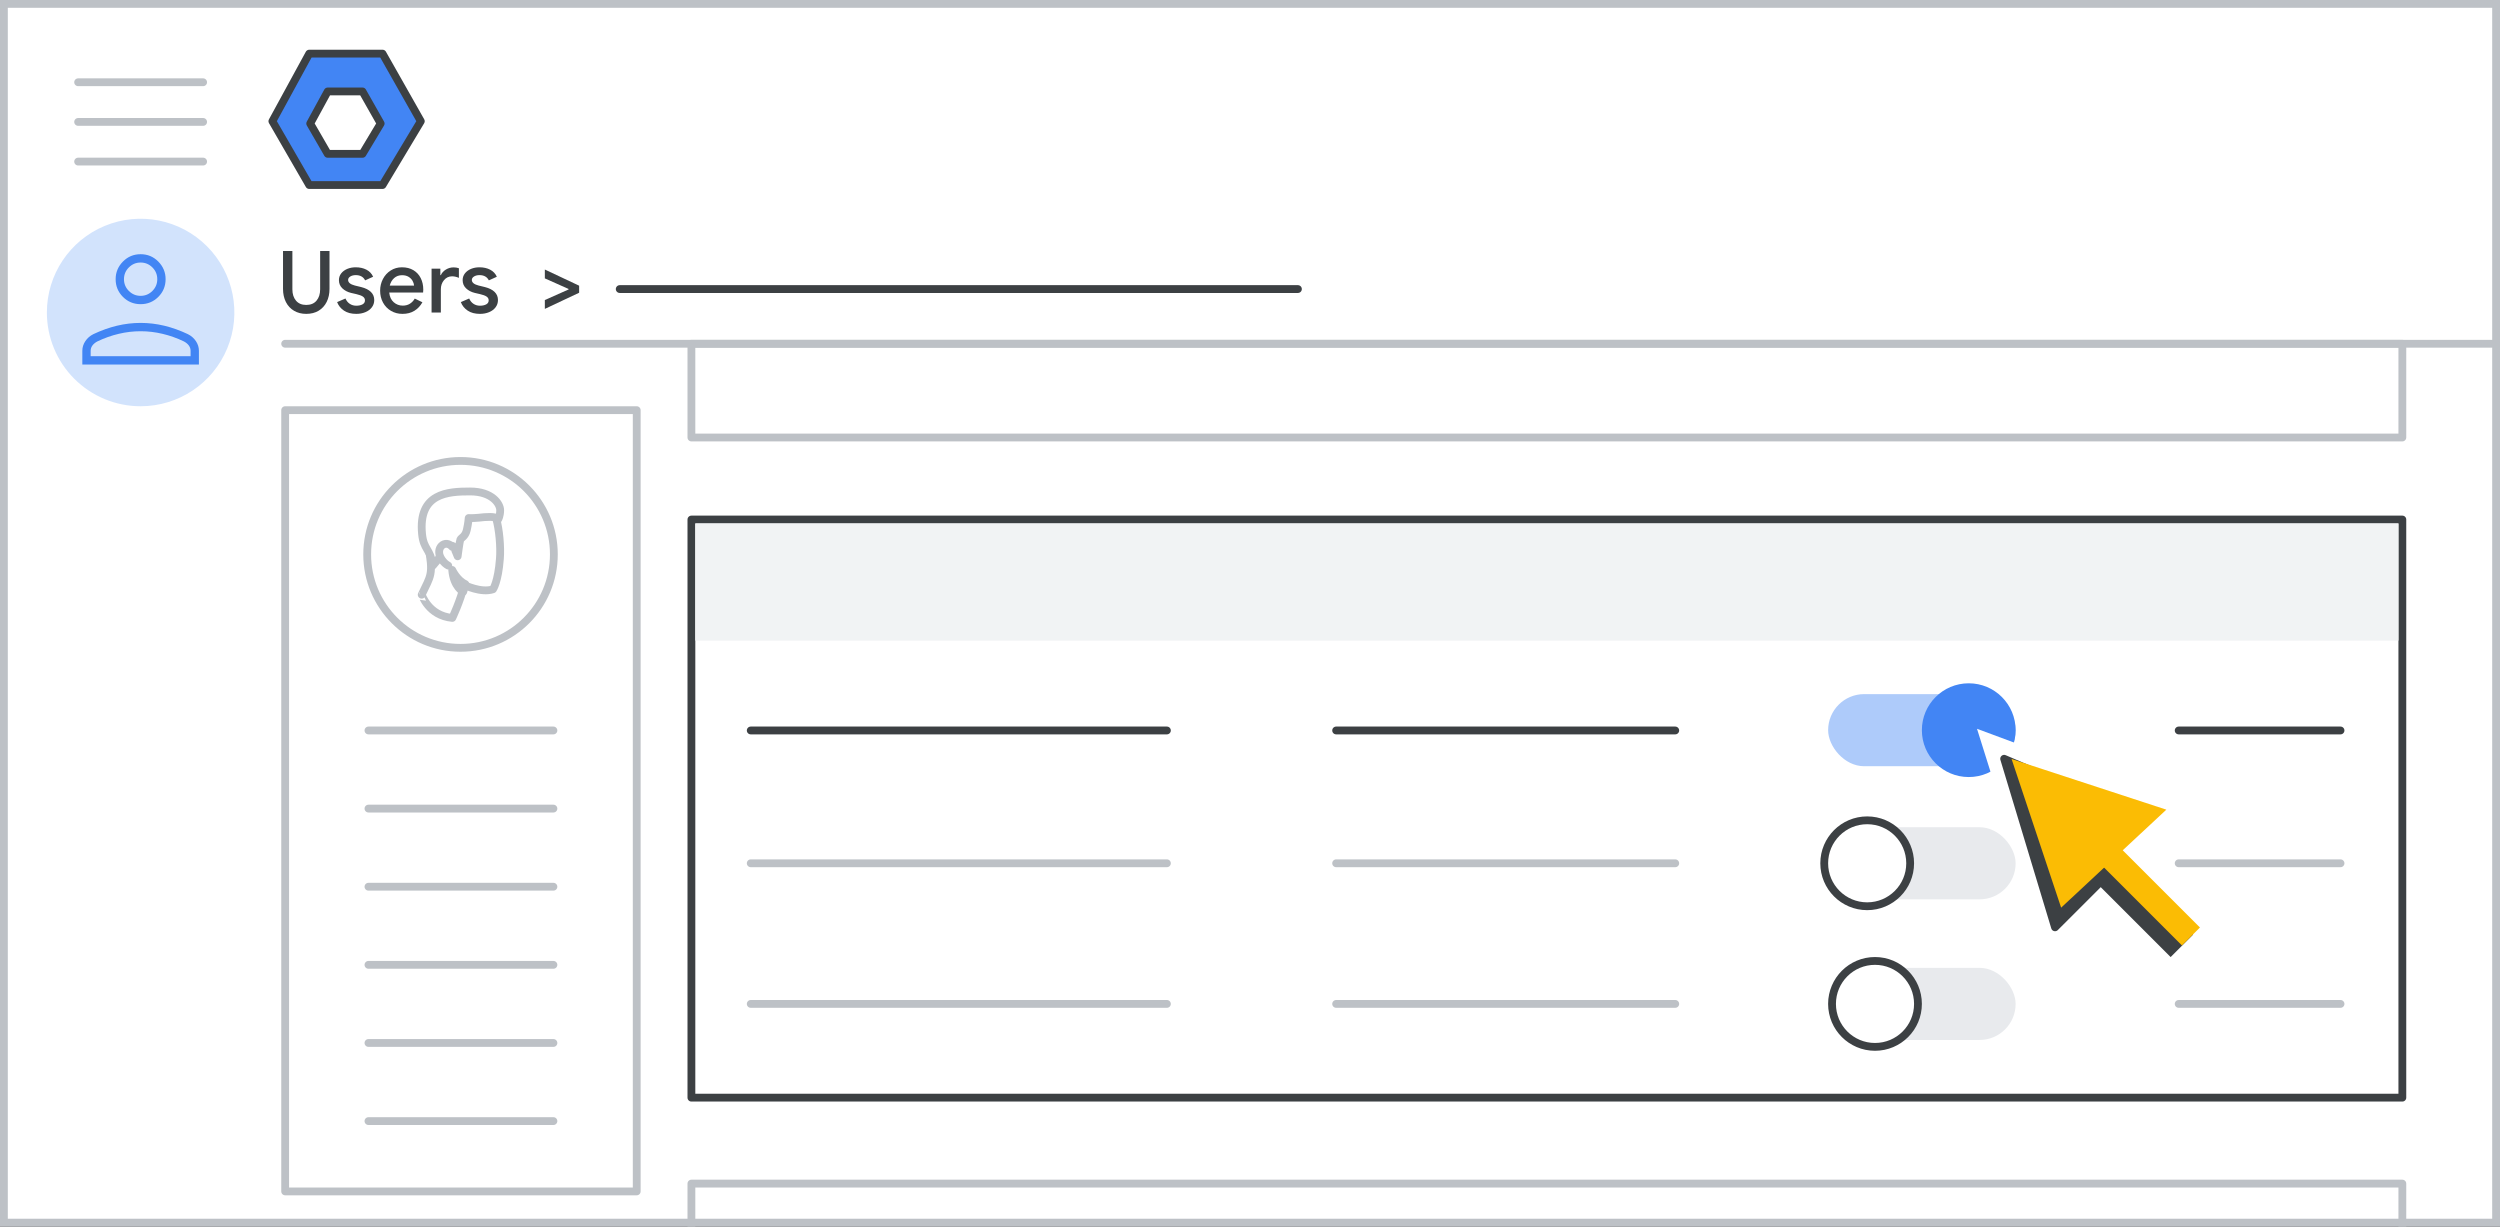 <?xml version="1.0" encoding="UTF-8"?>
<svg width="320px" height="157px" viewBox="0 0 320 157" version="1.1" xmlns="http://www.w3.org/2000/svg" xmlns:xlink="http://www.w3.org/1999/xlink">
    <rect x="0" y="0" width="320" height="157" fill="#333333" stroke="none"/>
    <title>admin-assign-roles</title>
    <g id="admin-assign-roles" stroke="none" stroke-width="1" fill="none" fill-rule="evenodd">
        <rect id="Rectangle" stroke="#BDC1C6" fill="#FFFFFF" x="0.5" y="0.5" width="319" height="156"></rect>
        <line x1="36.5" y1="44" x2="319" y2="44" id="Line" stroke="#BDC1C6" stroke-linecap="round"></line>
        <g id="Logos/admin" transform="translate(34.864, 6.864)" stroke="#3C4043" stroke-linejoin="round">
            <g id="Group-3-Copy" transform="translate(0, 0)">
                <polygon id="Path-19" fill="#4285F4" points="4.72 0 14.099 0 19 8.653 14.099 16.822 4.72 16.822 2.01713646e-14 8.653"></polygon>
                <polygon id="Path-19" fill="#FFFFFF" points="7.082 4.841 11.535 4.841 13.862 8.949 11.535 12.828 7.082 12.828 4.841 8.949"></polygon>
            </g>
        </g>
        <g id="UI/menu-light-grey" transform="translate(10, 10)" stroke="#BDC1C6" stroke-linecap="round" stroke-linejoin="round">
            <line x1="1.73472348e-16" y1="0.529" x2="16" y2="0.529" id="Line"></line>
            <line x1="1.73472348e-16" y1="5.606" x2="16" y2="5.606" id="Line"></line>
            <line x1="1.73472348e-16" y1="10.683" x2="16" y2="10.683" id="Line"></line>
        </g>
        <g id="nav-directory-on" transform="translate(6, 28)" fill-rule="nonzero">
            <path d="M12,24 C16.854,24 21.229,21.076 23.087,16.591 C24.944,12.107 23.916,6.945 20.484,3.514 C17.051,0.082 11.889,-0.944 7.405,0.915 C2.921,2.773 -0.002,7.15 0,12.004 C0,15.186 1.264,18.238 3.515,20.488 C5.765,22.738 8.818,24.001 12,24 Z" id="Path" fill="#D2E3FC"></path>
            <g id="person_BASELINE_P900" transform="translate(4.538, 4.538)" fill="#4285F4">
                <path d="M7.462,6.396 C6.573,6.396 5.818,6.085 5.196,5.463 C4.575,4.841 4.264,4.086 4.264,3.198 C4.264,2.327 4.575,1.577 5.196,0.945 C5.818,0.315 6.573,0 7.462,0 C8.35,0 9.105,0.315 9.727,0.945 C10.348,1.577 10.659,2.327 10.659,3.198 C10.659,4.086 10.348,4.841 9.727,5.463 C9.105,6.085 8.35,6.396 7.462,6.396 Z M0,14.124 L0,12.365 C0,11.921 0.129,11.507 0.387,11.125 C0.644,10.744 0.986,10.446 1.412,10.233 C2.425,9.753 3.433,9.393 4.437,9.153 C5.441,8.914 6.449,8.794 7.462,8.794 C8.474,8.794 9.483,8.914 10.487,9.153 C11.49,9.393 12.498,9.753 13.511,10.233 C13.937,10.446 14.279,10.744 14.537,11.125 C14.794,11.507 14.923,11.921 14.923,12.365 L14.923,14.124 L0,14.124 Z M1.066,13.058 L13.857,13.058 L13.857,12.365 C13.857,12.116 13.782,11.889 13.631,11.685 C13.48,11.481 13.271,11.308 13.004,11.166 C12.116,10.739 11.206,10.415 10.273,10.194 C9.34,9.971 8.403,9.86 7.462,9.86 C6.52,9.86 5.583,9.971 4.651,10.194 C3.718,10.415 2.807,10.739 1.919,11.166 C1.652,11.308 1.444,11.481 1.293,11.685 C1.142,11.889 1.066,12.116 1.066,12.365 L1.066,13.058 Z M7.462,5.33 C8.048,5.33 8.55,5.121 8.968,4.703 C9.385,4.286 9.593,3.784 9.593,3.198 C9.593,2.612 9.385,2.11 8.968,1.693 C8.55,1.275 8.048,1.066 7.462,1.066 C6.875,1.066 6.374,1.275 5.956,1.693 C5.539,2.11 5.33,2.612 5.33,3.198 C5.33,3.784 5.539,4.286 5.956,4.703 C6.374,5.121 6.875,5.33 7.462,5.33 Z" id="Shape"></path>
            </g>
        </g>
        <rect id="Rectangle" stroke="#BDC1C6" fill="#FFFFFF" fill-rule="nonzero" stroke-linejoin="round" x="36.5" y="52.5" width="45" height="100"></rect>
        <rect id="Rectangle" stroke="#3C4043" stroke-linejoin="round" x="88.5" y="66.5" width="219" height="74"></rect>
        <rect id="Rectangle-Copy" fill="#F1F3F4" x="89" y="67" width="218" height="15"></rect>
        <g id="Group-3" transform="translate(89, 44.5)" stroke="#BDC1C6" stroke-linejoin="round">
            <rect id="Rectangle" x="-0.5" y="-0.5" width="219" height="12"></rect>
        </g>
        <g id="Group-3" transform="translate(89, 152)" stroke="#BDC1C6" stroke-linejoin="round">
            <rect id="Rectangle" x="-0.5" y="-0.5" width="219" height="12"></rect>
        </g>
        <g id="People/profile7-greyscale" transform="translate(47, 59)">
            <g id="Group-22" fill="#FFFFFF" stroke="#BDC1C6">
                <ellipse id="Oval" cx="11.947" cy="11.961" rx="11.947" ry="11.961"></ellipse>
            </g>
            <path d="M10.897,20.093 C10.897,20.093 11.922,17.943 12.425,15.875 C12.425,15.875 14.576,16.94 16.104,16.428 C16.104,16.428 16.767,15.486 16.988,12.516 C17.109,11.022 16.908,8.749 16.506,7.356 C16.064,5.78 14.556,4.715 12.083,5.104 C8.726,5.616 7.178,7.5 7.801,10.755 C8.525,14.626 8.143,14.626 6.977,17.124 C6.997,17.103 7.821,19.806 10.897,20.093" id="Fill-1" fill="#FFFFFF"></path>
            <path d="M10.897,20.093 C10.897,20.093 11.922,17.943 12.425,15.875 C12.425,15.875 14.576,16.94 16.104,16.428 C16.104,16.428 16.767,15.486 16.988,12.516 C17.109,11.022 16.908,8.749 16.506,7.356 C16.064,5.78 14.556,4.715 12.083,5.104 C8.726,5.616 7.178,7.5 7.801,10.755 C8.525,14.626 8.143,14.626 6.977,17.124 C6.997,17.103 7.821,19.806 10.897,20.093 Z" id="Stroke-3" stroke="#BDC1C6" stroke-linecap="round" stroke-linejoin="round"></path>
            <path d="M12.296,16.744 C12.296,16.744 11.065,16.164 10.884,13.953 C10.884,13.953 11.489,15.271 12.558,15.762 C12.558,15.762 12.498,16.007 12.457,16.208 C12.377,16.432 12.296,16.744 12.296,16.744" id="Fill-5" fill="#BDC1C6"></path>
            <path d="M12.296,16.744 C12.296,16.744 11.065,16.164 10.884,13.953 C10.884,13.953 11.489,15.271 12.558,15.762 C12.558,15.762 12.498,16.007 12.457,16.208 C12.377,16.432 12.296,16.744 12.296,16.744 Z" id="Stroke-7" stroke="#BDC1C6" stroke-linecap="round" stroke-linejoin="round"></path>
            <path d="M8.413,13.395 C8.413,13.395 9.422,12.268 9.623,11.715 C9.784,11.325 10.43,10.998 10.772,10.875 C10.893,10.834 11.014,10.875 11.055,10.998 C11.216,11.325 11.498,11.961 11.579,12.207 C11.579,12.207 11.821,10.321 11.922,10.076 C12.023,9.83 12.547,9.706 12.749,8.846 C12.95,7.985 12.991,7.309 12.991,7.309 C12.991,7.309 13.353,7.35 14.261,7.268 C15.148,7.165 16.459,7.042 16.781,7.452 C16.781,7.452 17.023,7.022 17.023,6.305 C17.023,5.505 16.011,3.907 13.168,3.907 C10.325,3.907 6.518,4.112 7.022,9.338 C7.22,11.387 8.071,11.182 8.413,13.395" id="Fill-9" fill="#FFFFFF"></path>
            <path d="M8.413,13.395 C8.413,13.395 9.422,12.268 9.623,11.715 C9.784,11.325 10.43,10.998 10.772,10.875 C10.893,10.834 11.014,10.875 11.055,10.998 C11.216,11.325 11.498,11.961 11.579,12.207 C11.579,12.207 11.821,10.321 11.922,10.076 C12.023,9.83 12.547,9.706 12.749,8.846 C12.95,7.985 12.991,7.309 12.991,7.309 C12.991,7.309 13.353,7.35 14.261,7.268 C15.148,7.165 16.459,7.042 16.781,7.452 C16.781,7.452 17.023,7.022 17.023,6.305 C17.023,5.505 16.011,3.907 13.168,3.907 C10.325,3.907 6.518,4.112 7.022,9.338 C7.22,11.387 8.071,11.182 8.413,13.395 Z" id="Stroke-11" stroke="#BDC1C6" stroke-linecap="round" stroke-linejoin="round"></path>
            <path d="M10.884,11 C10.884,11 10.521,10.54 10.013,10.612 C9.504,10.685 9.166,11.193 9.214,11.75 C9.238,12.306 9.771,13.081 10.376,13.395" id="Fill-13" fill="#FFFFFF"></path>
            <path d="M10.884,11 C10.884,11 10.521,10.54 10.013,10.612 C9.504,10.685 9.166,11.193 9.214,11.75 C9.238,12.306 9.771,13.081 10.376,13.395" id="Stroke-15" stroke="#BDC1C6" stroke-linecap="round" stroke-linejoin="round"></path>
        </g>
        <g id="UI/line-dark-grey" transform="translate(47, 93)" stroke="#BDC1C6" stroke-linecap="round" stroke-linejoin="round">
            <line x1="0.162" y1="0.5" x2="23.838" y2="0.5" id="Line-5"></line>
        </g>
        <g id="UI/line-dark-grey" transform="translate(47, 103)" stroke="#BDC1C6" stroke-linecap="round" stroke-linejoin="round">
            <line x1="0.162" y1="0.5" x2="23.838" y2="0.5" id="Line-5"></line>
        </g>
        <g id="UI/line-dark-grey" transform="translate(47, 113)" stroke="#BDC1C6" stroke-linecap="round" stroke-linejoin="round">
            <line x1="0.162" y1="0.5" x2="23.838" y2="0.5" id="Line-5"></line>
        </g>
        <g id="UI/line-dark-grey" transform="translate(47, 123)" stroke="#BDC1C6" stroke-linecap="round" stroke-linejoin="round">
            <line x1="0.162" y1="0.5" x2="23.838" y2="0.5" id="Line-5"></line>
        </g>
        <g id="UI/line-dark-grey" transform="translate(47, 133)" stroke="#BDC1C6" stroke-linecap="round" stroke-linejoin="round">
            <line x1="0.162" y1="0.5" x2="23.838" y2="0.5" id="Line-5"></line>
        </g>
        <g id="UI/line-dark-grey" transform="translate(47, 143)" stroke="#BDC1C6" stroke-linecap="round" stroke-linejoin="round">
            <line x1="0.162" y1="0.5" x2="23.838" y2="0.5" id="Line-5"></line>
        </g>
        <g id="UI/line-dark-grey" transform="translate(78.729, 36.5)" stroke="#3C4043" stroke-linecap="round" stroke-linejoin="round">
            <line x1="0.595" y1="0.5" x2="87.405" y2="0.5" id="Line-5"></line>
        </g>
        <g id="UI/line-dark-grey-Copy-6" transform="translate(95.729, 93)" stroke="#3C4043" stroke-linecap="round" stroke-linejoin="round">
            <line x1="0.365" y1="0.5" x2="53.635" y2="0.5" id="Line-5"></line>
        </g>
        <g id="UI/line-dark-grey-Copy-5" transform="translate(170.729, 93)" stroke="#3C4043" stroke-linecap="round" stroke-linejoin="round">
            <line x1="0.297" y1="0.5" x2="43.703" y2="0.5" id="Line-5"></line>
        </g>
        <g id="UI/line-dark-grey-Copy-8" transform="translate(95.729, 110)" stroke="#BDC1C6" stroke-linecap="round" stroke-linejoin="round">
            <line x1="0.365" y1="0.5" x2="53.635" y2="0.5" id="Line-5"></line>
        </g>
        <g id="UI/line-dark-grey-Copy-7" transform="translate(170.729, 110)" stroke="#BDC1C6" stroke-linecap="round" stroke-linejoin="round">
            <line x1="0.297" y1="0.5" x2="43.703" y2="0.5" id="Line-5"></line>
        </g>
        <g id="UI/line-dark-grey-Copy-10" transform="translate(95.729, 128)" stroke="#BDC1C6" stroke-linecap="round" stroke-linejoin="round">
            <line x1="0.365" y1="0.5" x2="53.635" y2="0.5" id="Line-5"></line>
        </g>
        <g id="UI/line-dark-grey-Copy-9" transform="translate(170.729, 128)" stroke="#BDC1C6" stroke-linecap="round" stroke-linejoin="round">
            <line x1="0.297" y1="0.5" x2="43.703" y2="0.5" id="Line-5"></line>
        </g>
        <g id="UI/line-dark-grey-Copy-13" transform="translate(278.729, 93)" stroke="#3C4043" stroke-linecap="round" stroke-linejoin="round">
            <line x1="0.142" y1="0.5" x2="20.858" y2="0.5" id="Line-5"></line>
        </g>
        <g id="UI/line-dark-grey-Copy-12" transform="translate(278.729, 110)" stroke="#BDC1C6" stroke-linecap="round" stroke-linejoin="round">
            <line x1="0.142" y1="0.5" x2="20.858" y2="0.5" id="Line-5"></line>
        </g>
        <g id="UI/line-dark-grey-Copy-11" transform="translate(278.729, 128)" stroke="#BDC1C6" stroke-linecap="round" stroke-linejoin="round">
            <line x1="0.142" y1="0.5" x2="20.858" y2="0.5" id="Line-5"></line>
        </g>
        <g id="toggle-copy-2" transform="translate(234, 122.5)">
            <rect id="Rectangle" fill="#E8EAED" x="0" y="1.385" width="24" height="9.231" rx="4.615"></rect>
            <circle id="Oval" stroke="#3C4043" fill="#FFFFFF" cx="6" cy="6" r="5.5"></circle>
        </g>
        <g id="toggle-copy" transform="translate(233, 104.5)">
            <rect id="Rectangle" fill="#E8EAED" x="1" y="1.385" width="24" height="9.231" rx="4.615"></rect>
            <circle id="Oval" stroke="#3C4043" fill="#FFFFFF" cx="6" cy="6" r="5.5"></circle>
        </g>
        <g id="toggle" transform="translate(234, 87)">
            <rect id="Rectangle" fill="#AECBFA" x="0" y="1.846" width="24" height="9.231" rx="4.615"></rect>
            <circle id="Oval" fill="#4285F4" cx="18" cy="6.462" r="6"></circle>
        </g>
        <g id="Users-&gt;" transform="translate(36.226, 32.124)" fill="#3C4043" fill-rule="nonzero">
            <path d="M2.97,8.052 C2.383,8.052 1.865,7.92 1.413,7.656 C0.963,7.392 0.614,7.018 0.368,6.534 C0.123,6.05 0,5.489 0,4.851 L0,0 L1.199,0 L1.199,4.917 C1.199,5.511 1.353,5.991 1.661,6.358 C1.969,6.725 2.405,6.908 2.97,6.908 C3.542,6.908 3.982,6.725 4.29,6.358 C4.598,5.991 4.752,5.511 4.752,4.917 L4.752,0 L5.951,0 L5.951,4.851 C5.951,5.482 5.83,6.039 5.588,6.523 C5.346,7.007 5.001,7.383 4.554,7.651 C4.107,7.918 3.579,8.052 2.97,8.052 Z" id="Path"></path>
            <path d="M9.378,8.052 C8.74,8.052 8.214,7.913 7.799,7.634 C7.385,7.355 7.094,6.992 6.925,6.545 L7.992,6.083 C8.124,6.384 8.311,6.613 8.553,6.771 C8.795,6.928 9.07,7.007 9.378,7.007 C9.693,7.007 9.957,6.95 10.17,6.837 C10.383,6.723 10.489,6.552 10.489,6.325 C10.489,6.12 10.399,5.957 10.219,5.835 C10.04,5.715 9.759,5.61 9.378,5.522 L8.707,5.368 C8.26,5.258 7.889,5.064 7.596,4.785 C7.303,4.506 7.156,4.154 7.156,3.729 C7.156,3.406 7.253,3.12 7.447,2.871 C7.642,2.622 7.902,2.429 8.228,2.293 C8.555,2.158 8.912,2.09 9.301,2.09 C9.829,2.09 10.289,2.193 10.681,2.398 C11.074,2.603 11.358,2.904 11.534,3.3 L10.511,3.762 C10.284,3.315 9.884,3.091 9.312,3.091 C9.033,3.091 8.8,3.15 8.613,3.267 C8.426,3.384 8.333,3.531 8.333,3.707 C8.333,4.037 8.619,4.275 9.191,4.422 L10.005,4.62 C10.555,4.759 10.971,4.968 11.253,5.247 C11.536,5.526 11.677,5.87 11.677,6.281 C11.677,6.633 11.576,6.943 11.374,7.21 C11.173,7.478 10.896,7.685 10.544,7.832 C10.192,7.979 9.803,8.052 9.378,8.052 Z" id="Path"></path>
            <path d="M15.291,8.052 C14.748,8.052 14.259,7.924 13.822,7.667 C13.386,7.41 13.045,7.056 12.799,6.606 C12.554,6.154 12.431,5.647 12.431,5.082 C12.431,4.547 12.55,4.05 12.788,3.591 C13.027,3.133 13.358,2.768 13.784,2.497 C14.209,2.226 14.689,2.09 15.225,2.09 C15.789,2.09 16.277,2.213 16.688,2.458 C17.098,2.704 17.412,3.043 17.628,3.476 C17.845,3.909 17.953,4.4 17.953,4.95 C17.953,5.097 17.945,5.221 17.931,5.324 L13.597,5.324 C13.648,5.859 13.839,6.272 14.169,6.561 C14.499,6.851 14.884,6.996 15.324,6.996 C15.683,6.996 15.991,6.913 16.248,6.748 C16.504,6.583 16.71,6.365 16.864,6.094 L17.843,6.567 C17.586,7.029 17.245,7.392 16.82,7.656 C16.394,7.92 15.885,8.052 15.291,8.052 Z M16.776,4.433 C16.761,4.228 16.695,4.022 16.578,3.817 C16.46,3.612 16.29,3.441 16.066,3.305 C15.843,3.17 15.566,3.102 15.236,3.102 C14.84,3.102 14.504,3.223 14.229,3.465 C13.954,3.707 13.765,4.03 13.663,4.433 L16.776,4.433 Z" id="Shape"></path>
            <path d="M19.015,2.266 L20.137,2.266 L20.137,3.091 L20.203,3.091 C20.327,2.805 20.542,2.568 20.846,2.381 C21.151,2.195 21.479,2.101 21.831,2.101 C22.087,2.101 22.315,2.138 22.513,2.211 L22.513,3.443 C22.212,3.311 21.922,3.245 21.644,3.245 C21.226,3.245 20.881,3.406 20.61,3.729 C20.338,4.052 20.203,4.444 20.203,4.906 L20.203,7.876 L19.015,7.876 L19.015,2.266 Z" id="Path"></path>
            <path d="M25.214,8.052 C24.576,8.052 24.049,7.913 23.635,7.634 C23.221,7.355 22.929,6.992 22.761,6.545 L23.828,6.083 C23.96,6.384 24.147,6.613 24.389,6.771 C24.631,6.928 24.906,7.007 25.214,7.007 C25.529,7.007 25.793,6.95 26.006,6.837 C26.218,6.723 26.325,6.552 26.325,6.325 C26.325,6.12 26.235,5.957 26.055,5.835 C25.875,5.715 25.595,5.61 25.214,5.522 L24.543,5.368 C24.095,5.258 23.725,5.064 23.432,4.785 C23.138,4.506 22.992,4.154 22.992,3.729 C22.992,3.406 23.089,3.12 23.283,2.871 C23.477,2.622 23.738,2.429 24.064,2.293 C24.39,2.158 24.748,2.09 25.137,2.09 C25.665,2.09 26.125,2.193 26.517,2.398 C26.909,2.603 27.194,2.904 27.37,3.3 L26.347,3.762 C26.119,3.315 25.72,3.091 25.148,3.091 C24.869,3.091 24.636,3.15 24.449,3.267 C24.262,3.384 24.169,3.531 24.169,3.707 C24.169,4.037 24.455,4.275 25.027,4.422 L25.841,4.62 C26.391,4.759 26.807,4.968 27.089,5.247 C27.371,5.526 27.513,5.87 27.513,6.281 C27.513,6.633 27.412,6.943 27.21,7.21 C27.008,7.478 26.732,7.685 26.38,7.832 C26.028,7.979 25.639,8.052 25.214,8.052 Z" id="Path"></path>
            <polygon id="Path" points="33.514 6.281 36.55 4.928 36.55 4.862 33.514 3.509 33.514 2.376 37.903 4.444 37.903 5.346 33.514 7.414"></polygon>
        </g>
        <g id="arrow" transform="translate(249, 90)">
            <polygon id="Path" fill="#FFFFFF" points="4.057 3.286 13.23 32.504 19.533 26.643 28.292 35.149 36 28.699 25.411 18.962 31.719 13.566"></polygon>
            <g id="UI/arrow" fill-rule="nonzero">
                <g id="Group" transform="translate(19, 19) rotate(-45) translate(-19, -19) translate(8.638, 2.492)">
                    <polygon id="Triangle" stroke="#3C4043" fill="#3C4043" stroke-linejoin="round" points="10.65 -9.09494702e-13 17.559 17.271 13.241 13.529 10.362 19.861 4.54747351e-13 19.861"></polygon>
                    <g id="Group-2" transform="translate(7.772, 17.779)">
                        <polygon id="Rectangle" fill="#3C4043" points="2.0407652e-11 1.541 3.627 1.464 4.071 15.236 -9.09494702e-13 15.236"></polygon>
                        <rect id="Rectangle" fill="#FBBC04" x="2.073" y="0" width="3.257" height="15.213"></rect>
                    </g>
                    <polygon id="Triangle" fill="#FBBC04" points="11.303 0.692 20.725 19.286 2.332 18.633"></polygon>
                </g>
            </g>
        </g>
    </g>
</svg>